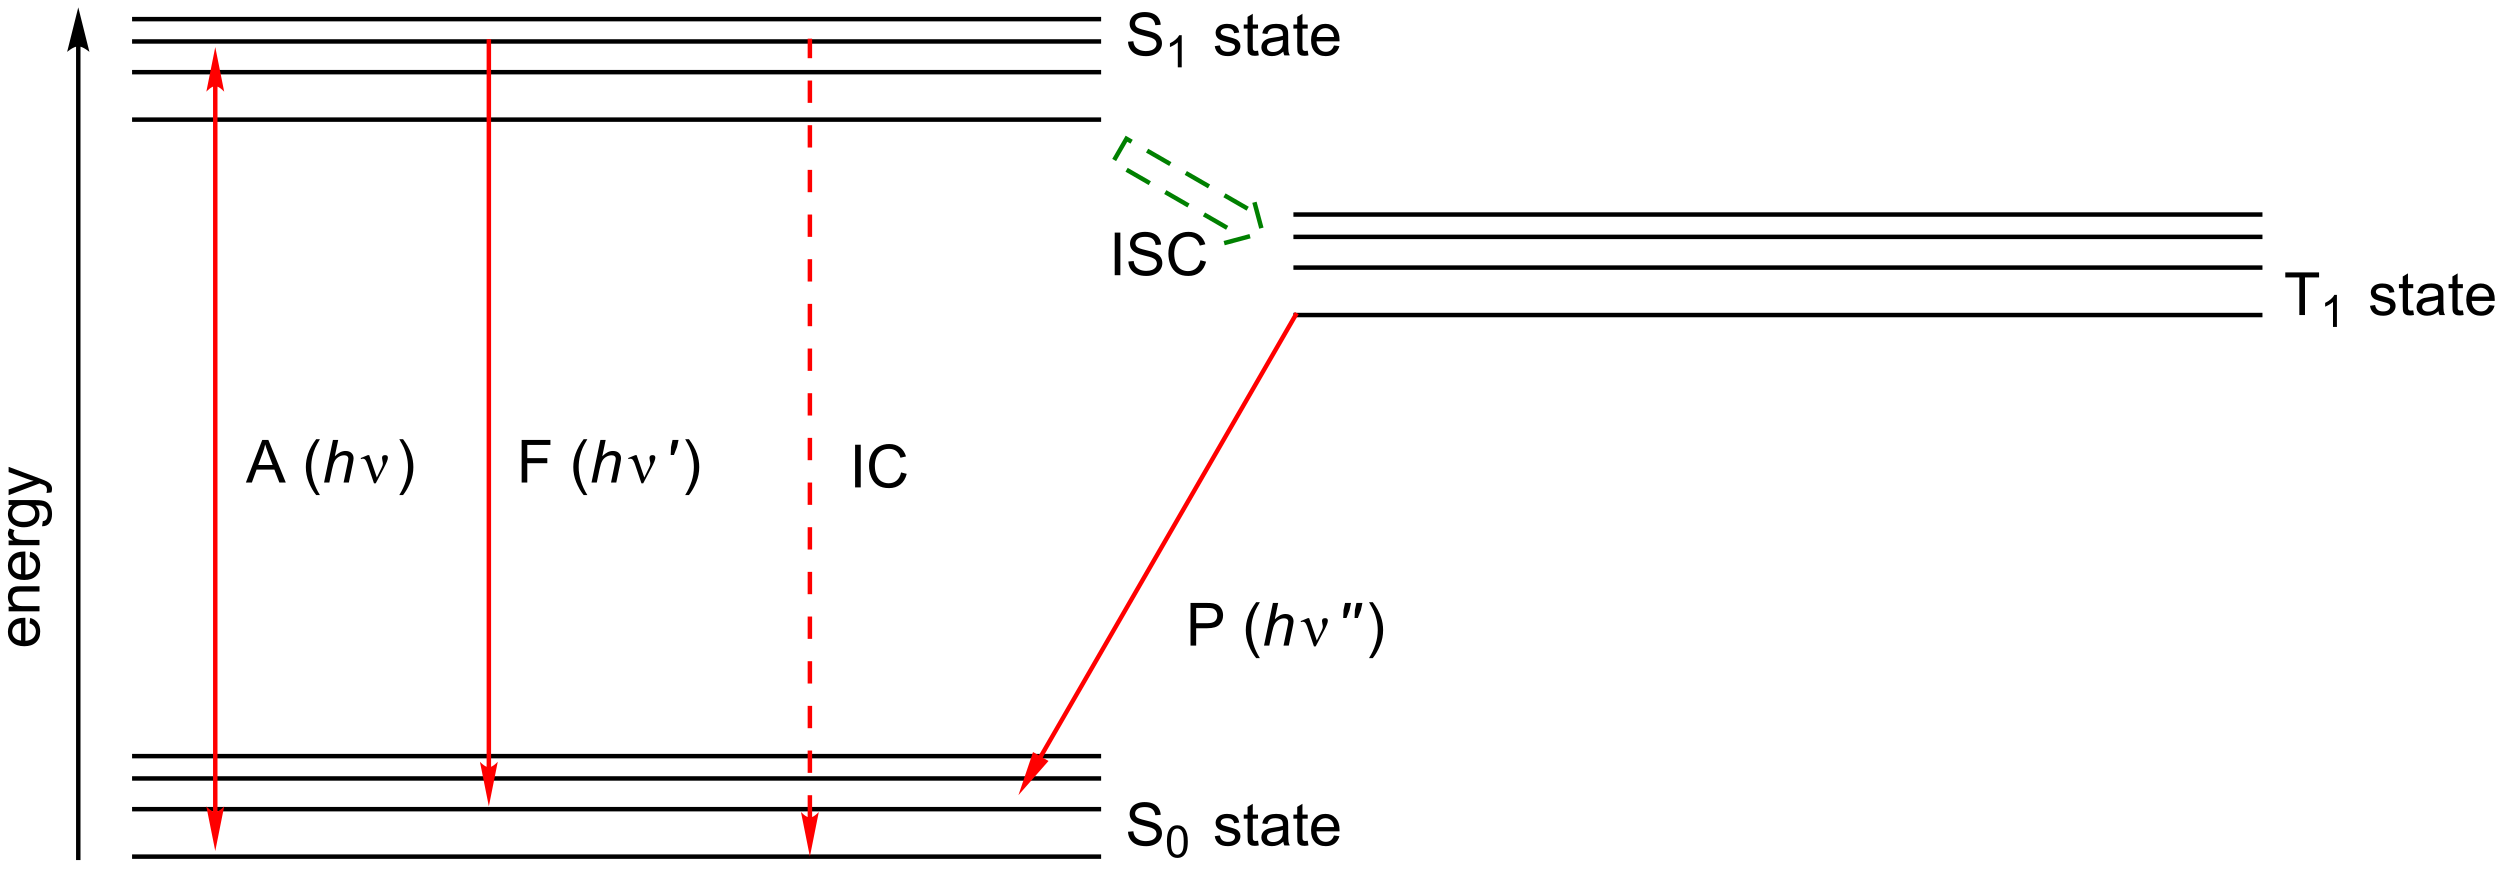 <?xml version="1.0" encoding="UTF-8"?>
<!DOCTYPE svg PUBLIC '-//W3C//DTD SVG 1.0//EN'
          'http://www.w3.org/TR/2001/REC-SVG-20010904/DTD/svg10.dtd'>
<svg stroke-dasharray="none" shape-rendering="auto" xmlns="http://www.w3.org/2000/svg" font-family="'Dialog'" text-rendering="auto" width="90" fill-opacity="1" color-interpolation="auto" color-rendering="auto" preserveAspectRatio="xMidYMid meet" font-size="12px" viewBox="0 0 90 32" fill="black" xmlns:xlink="http://www.w3.org/1999/xlink" stroke="black" image-rendering="auto" stroke-miterlimit="10" stroke-linecap="square" stroke-linejoin="miter" font-style="normal" stroke-width="1" height="32" stroke-dashoffset="0" font-weight="normal" stroke-opacity="1"
><!--Generated by the Batik Graphics2D SVG Generator--><defs id="genericDefs"
  /><g
  ><defs id="defs1"
    ><clipPath clipPathUnits="userSpaceOnUse" id="clipPath1"
      ><path d="M4.116 1.852 L349.798 1.852 L349.798 121.874 L4.116 121.874 L4.116 1.852 Z"
      /></clipPath
      ><clipPath clipPathUnits="userSpaceOnUse" id="clipPath2"
      ><path d="M19.475 42.838 L19.475 159.522 L355.546 159.522 L355.546 42.838 Z"
      /></clipPath
      ><clipPath clipPathUnits="userSpaceOnUse" id="clipPath3"
      ><path d="M111.871 124.811 L-4.814 124.811 L-4.814 460.881 L111.871 460.881 Z"
      /></clipPath
      ><clipPath clipPathUnits="userSpaceOnUse" id="clipPath4"
      ><path d="M111.871 124.811 L15.474 124.811 L15.474 161.688 L111.871 161.688 Z"
      /></clipPath
      ><clipPath clipPathUnits="userSpaceOnUse" id="clipPath5"
      ><path d="M19.475 42.837 L19.475 159.521 L355.545 159.521 L355.545 42.837 Z"
      /></clipPath
    ></defs
    ><g transform="scale(0.26,0.26) translate(-4.116,-1.852) matrix(1.029,0,0,1.029,-15.916,-42.211)"
    ><path d="M29.7 49.06 L29.7 158.25 L29.7 158.55 L30.3 158.55 L30.3 158.25 L30.3 49.06 L30.3 48.76 L29.7 48.76 L29.7 49.06 ZM30 43.81 L28.5 49.81 C28.5 49.81 29.344 49.06 30 49.06 C30.656 49.06 31.5 49.81 31.5 49.81 Z" stroke="none" clip-path="url(#clipPath2)"
    /></g
    ><g transform="matrix(0.268,0,0,0.268,-5.215,-11.472)"
    ><path d="M167.071 157.575 L37.5 157.575 L37.2 157.575 L37.2 158.175 L37.5 158.175 L167.071 158.175 L167.371 158.175 L167.371 157.575 L167.071 157.575 Z" stroke="none" clip-path="url(#clipPath2)"
    /></g
    ><g transform="matrix(0.268,0,0,0.268,-5.215,-11.472)"
    ><path d="M167.071 151.2 L37.5 151.2 L37.2 151.2 L37.2 151.8 L37.5 151.8 L167.071 151.8 L167.371 151.8 L167.371 151.2 L167.071 151.2 Z" stroke="none" clip-path="url(#clipPath2)"
    /></g
    ><g transform="matrix(0.268,0,0,0.268,-5.215,-11.472)"
    ><path d="M167.071 147.075 L37.5 147.075 L37.2 147.075 L37.2 147.675 L37.5 147.675 L167.071 147.675 L167.371 147.675 L167.371 147.075 L167.071 147.075 Z" stroke="none" clip-path="url(#clipPath2)"
    /></g
    ><g transform="matrix(0.268,0,0,0.268,-5.215,-11.472)"
    ><path d="M167.071 144.075 L37.5 144.075 L37.2 144.075 L37.2 144.675 L37.5 144.675 L167.071 144.675 L167.371 144.675 L167.371 144.075 L167.071 144.075 Z" stroke="none" clip-path="url(#clipPath2)"
    /></g
    ><g transform="matrix(0.268,0,0,0.268,-5.215,-11.472)"
    ><path d="M167.071 58.575 L37.5 58.575 L37.2 58.575 L37.2 59.175 L37.5 59.175 L167.071 59.175 L167.371 59.175 L167.371 58.575 L167.071 58.575 Z" stroke="none" clip-path="url(#clipPath2)"
    /></g
    ><g transform="matrix(0.268,0,0,0.268,-5.215,-11.472)"
    ><path d="M167.071 52.2 L37.5 52.2 L37.2 52.2 L37.2 52.8 L37.5 52.8 L167.071 52.8 L167.371 52.8 L167.371 52.2 L167.071 52.2 Z" stroke="none" clip-path="url(#clipPath2)"
    /></g
    ><g transform="matrix(0.268,0,0,0.268,-5.215,-11.472)"
    ><path d="M167.071 48.075 L37.5 48.075 L37.2 48.075 L37.2 48.675 L37.5 48.675 L167.071 48.675 L167.371 48.675 L167.371 48.075 L167.071 48.075 Z" stroke="none" clip-path="url(#clipPath2)"
    /></g
    ><g transform="matrix(0.268,0,0,0.268,-5.215,-11.472)"
    ><path d="M167.071 45.075 L37.5 45.075 L37.2 45.075 L37.2 45.675 L37.5 45.675 L167.071 45.675 L167.371 45.675 L167.371 45.075 L167.071 45.075 Z" stroke="none" clip-path="url(#clipPath2)"
    /></g
    ><g transform="matrix(0.268,0,0,0.268,-5.215,-11.472)"
    ><path d="M323.071 84.825 L193.5 84.825 L193.2 84.825 L193.2 85.425 L193.5 85.425 L323.071 85.425 L323.371 85.425 L323.371 84.825 L323.071 84.825 Z" stroke="none" clip-path="url(#clipPath2)"
    /></g
    ><g transform="matrix(0.268,0,0,0.268,-5.215,-11.472)"
    ><path d="M323.071 78.45 L193.5 78.45 L193.2 78.45 L193.2 79.05 L193.5 79.05 L323.071 79.05 L323.371 79.05 L323.371 78.45 L323.071 78.45 Z" stroke="none" clip-path="url(#clipPath2)"
    /></g
    ><g transform="matrix(0.268,0,0,0.268,-5.215,-11.472)"
    ><path d="M323.071 74.325 L193.5 74.325 L193.2 74.325 L193.2 74.925 L193.5 74.925 L323.071 74.925 L323.371 74.925 L323.371 74.325 L323.071 74.325 Z" stroke="none" clip-path="url(#clipPath2)"
    /></g
    ><g transform="matrix(0.268,0,0,0.268,-5.215,-11.472)"
    ><path d="M323.071 71.325 L193.5 71.325 L193.2 71.325 L193.2 71.925 L193.5 71.925 L323.071 71.925 L323.371 71.925 L323.371 71.325 L323.071 71.325 Z" stroke="none" clip-path="url(#clipPath2)"
    /></g
    ><g transform="matrix(0,-0.268,0.268,0,-33.425,29.959)"
    ><path d="M28.053 128.69 L28.78 128.778 Q28.608 129.416 28.142 129.768 Q27.678 130.119 26.957 130.119 Q26.046 130.119 25.512 129.559 Q24.981 128.997 24.981 127.986 Q24.981 126.939 25.52 126.361 Q26.059 125.783 26.918 125.783 Q27.749 125.783 28.275 126.351 Q28.803 126.916 28.803 127.942 Q28.803 128.005 28.801 128.13 L25.707 128.13 Q25.746 128.815 26.093 129.179 Q26.442 129.541 26.96 129.541 Q27.348 129.541 27.621 129.338 Q27.895 129.135 28.053 128.69 ZM25.746 127.551 L28.061 127.551 Q28.014 127.028 27.796 126.768 Q27.46 126.361 26.926 126.361 Q26.442 126.361 26.111 126.687 Q25.78 127.01 25.746 127.551 ZM29.664 130.025 L29.664 125.877 L30.297 125.877 L30.297 126.466 Q30.753 125.783 31.617 125.783 Q31.992 125.783 32.305 125.919 Q32.62 126.051 32.776 126.27 Q32.932 126.489 32.995 126.791 Q33.034 126.986 33.034 127.473 L33.034 130.025 L32.331 130.025 L32.331 127.502 Q32.331 127.072 32.248 126.859 Q32.167 126.645 31.958 126.52 Q31.75 126.393 31.469 126.393 Q31.018 126.393 30.693 126.679 Q30.367 126.963 30.367 127.76 L30.367 130.025 L29.664 130.025 ZM36.952 128.69 L37.678 128.778 Q37.507 129.416 37.041 129.768 Q36.577 130.119 35.856 130.119 Q34.944 130.119 34.41 129.559 Q33.879 128.997 33.879 127.986 Q33.879 126.939 34.418 126.361 Q34.957 125.783 35.816 125.783 Q36.647 125.783 37.173 126.351 Q37.702 126.916 37.702 127.942 Q37.702 128.005 37.699 128.13 L34.606 128.13 Q34.645 128.815 34.991 129.179 Q35.34 129.541 35.858 129.541 Q36.246 129.541 36.52 129.338 Q36.793 129.135 36.952 128.69 ZM34.645 127.551 L36.96 127.551 Q36.913 127.028 36.694 126.768 Q36.358 126.361 35.824 126.361 Q35.34 126.361 35.009 126.687 Q34.678 127.01 34.645 127.551 ZM38.555 130.025 L38.555 125.877 L39.188 125.877 L39.188 126.505 Q39.43 126.064 39.633 125.924 Q39.839 125.783 40.086 125.783 Q40.44 125.783 40.807 126.01 L40.565 126.661 Q40.307 126.51 40.05 126.51 Q39.82 126.51 39.636 126.648 Q39.453 126.786 39.375 127.033 Q39.258 127.408 39.258 127.853 L39.258 130.025 L38.555 130.025 ZM41.096 130.369 L41.781 130.471 Q41.823 130.788 42.018 130.932 Q42.281 131.127 42.734 131.127 Q43.221 131.127 43.487 130.932 Q43.753 130.736 43.846 130.385 Q43.901 130.171 43.898 129.481 Q43.438 130.025 42.75 130.025 Q41.893 130.025 41.425 129.408 Q40.956 128.791 40.956 127.926 Q40.956 127.333 41.169 126.833 Q41.386 126.33 41.794 126.057 Q42.203 125.783 42.753 125.783 Q43.487 125.783 43.964 126.377 L43.964 125.877 L44.612 125.877 L44.612 129.463 Q44.612 130.432 44.414 130.835 Q44.219 131.242 43.789 131.476 Q43.362 131.71 42.737 131.71 Q41.995 131.71 41.537 131.374 Q41.081 131.041 41.096 130.369 ZM41.68 127.877 Q41.68 128.692 42.003 129.067 Q42.328 129.442 42.815 129.442 Q43.3 129.442 43.628 129.07 Q43.956 128.697 43.956 127.9 Q43.956 127.137 43.617 126.752 Q43.281 126.364 42.805 126.364 Q42.336 126.364 42.008 126.747 Q41.68 127.127 41.68 127.877 ZM45.645 131.624 L45.566 130.963 Q45.796 131.025 45.968 131.025 Q46.202 131.025 46.343 130.947 Q46.483 130.869 46.574 130.728 Q46.639 130.624 46.788 130.205 Q46.809 130.148 46.85 130.033 L45.277 125.877 L46.035 125.877 L46.897 128.278 Q47.066 128.736 47.199 129.239 Q47.319 128.755 47.488 128.294 L48.374 125.877 L49.077 125.877 L47.499 130.096 Q47.246 130.781 47.106 131.038 Q46.918 131.385 46.676 131.546 Q46.434 131.71 46.098 131.71 Q45.895 131.71 45.645 131.624 Z" stroke="none" clip-path="url(#clipPath4)"
    /></g
    ><g transform="matrix(0.268,0,0,0.268,-5.215,-11.472)"
    ><path d="M170.984 154.534 L171.701 154.471 Q171.75 154.901 171.935 155.177 Q172.122 155.453 172.513 155.622 Q172.904 155.792 173.391 155.792 Q173.826 155.792 174.156 155.664 Q174.49 155.534 174.651 155.31 Q174.812 155.086 174.812 154.82 Q174.812 154.549 174.656 154.349 Q174.5 154.148 174.141 154.01 Q173.911 153.922 173.122 153.732 Q172.333 153.542 172.016 153.375 Q171.607 153.159 171.404 152.841 Q171.203 152.523 171.203 152.128 Q171.203 151.695 171.448 151.318 Q171.695 150.94 172.167 150.745 Q172.641 150.549 173.219 150.549 Q173.857 150.549 174.341 150.755 Q174.828 150.961 175.089 151.359 Q175.352 151.758 175.372 152.26 L174.646 152.315 Q174.586 151.773 174.247 151.497 Q173.911 151.219 173.25 151.219 Q172.562 151.219 172.247 151.471 Q171.935 151.721 171.935 152.078 Q171.935 152.385 172.156 152.586 Q172.375 152.784 173.299 152.995 Q174.224 153.203 174.568 153.359 Q175.068 153.589 175.305 153.943 Q175.544 154.297 175.544 154.758 Q175.544 155.214 175.281 155.62 Q175.021 156.023 174.529 156.25 Q174.039 156.474 173.427 156.474 Q172.648 156.474 172.122 156.247 Q171.599 156.018 171.299 155.565 Q171 155.109 170.984 154.534 Z" stroke="none" clip-path="url(#clipPath5)"
    /></g
    ><g transform="matrix(0.268,0,0,0.268,-5.215,-11.472)"
    ><path d="M176.211 155.856 Q176.211 155.094 176.367 154.631 Q176.523 154.166 176.832 153.915 Q177.143 153.662 177.611 153.662 Q177.957 153.662 178.217 153.801 Q178.478 153.94 178.648 154.203 Q178.818 154.465 178.914 154.842 Q179.012 155.217 179.012 155.856 Q179.012 156.612 178.855 157.077 Q178.701 157.541 178.391 157.795 Q178.082 158.049 177.611 158.049 Q176.99 158.049 176.635 157.602 Q176.211 157.067 176.211 155.856 ZM176.752 155.856 Q176.752 156.915 177 157.264 Q177.248 157.614 177.611 157.614 Q177.975 157.614 178.221 157.262 Q178.469 156.911 178.469 155.856 Q178.469 154.795 178.221 154.448 Q177.975 154.098 177.605 154.098 Q177.242 154.098 177.025 154.407 Q176.752 154.799 176.752 155.856 Z" stroke="none" clip-path="url(#clipPath5)"
    /></g
    ><g transform="matrix(0.268,0,0,0.268,-5.215,-11.472)"
    ><path d="M182.633 155.135 L183.328 155.026 Q183.386 155.445 183.654 155.669 Q183.922 155.891 184.401 155.891 Q184.886 155.891 185.12 155.693 Q185.354 155.495 185.354 155.229 Q185.354 154.992 185.149 154.854 Q185.003 154.76 184.43 154.617 Q183.656 154.422 183.357 154.279 Q183.057 154.135 182.904 153.885 Q182.75 153.633 182.75 153.328 Q182.75 153.049 182.875 152.815 Q183.003 152.578 183.221 152.422 Q183.386 152.299 183.669 152.216 Q183.953 152.133 184.276 152.133 Q184.766 152.133 185.133 152.273 Q185.503 152.414 185.677 152.654 Q185.854 152.893 185.922 153.297 L185.234 153.391 Q185.188 153.07 184.961 152.891 Q184.737 152.711 184.328 152.711 Q183.844 152.711 183.636 152.872 Q183.43 153.031 183.43 153.245 Q183.43 153.383 183.516 153.492 Q183.602 153.604 183.784 153.68 Q183.891 153.719 184.406 153.859 Q185.151 154.057 185.445 154.185 Q185.742 154.312 185.909 154.555 Q186.078 154.797 186.078 155.156 Q186.078 155.508 185.873 155.818 Q185.667 156.128 185.279 156.299 Q184.893 156.469 184.406 156.469 Q183.596 156.469 183.172 156.133 Q182.75 155.797 182.633 155.135 ZM188.448 155.745 L188.55 156.367 Q188.253 156.43 188.018 156.43 Q187.636 156.43 187.425 156.31 Q187.214 156.188 187.128 155.99 Q187.042 155.792 187.042 155.159 L187.042 152.773 L186.526 152.773 L186.526 152.227 L187.042 152.227 L187.042 151.198 L187.742 150.776 L187.742 152.227 L188.448 152.227 L188.448 152.773 L187.742 152.773 L187.742 155.198 Q187.742 155.5 187.779 155.586 Q187.815 155.672 187.899 155.724 Q187.984 155.773 188.141 155.773 Q188.258 155.773 188.448 155.745 ZM191.843 155.862 Q191.452 156.195 191.09 156.333 Q190.731 156.469 190.316 156.469 Q189.632 156.469 189.264 156.135 Q188.897 155.799 188.897 155.281 Q188.897 154.977 189.035 154.724 Q189.176 154.471 189.4 154.32 Q189.624 154.167 189.905 154.089 Q190.113 154.034 190.53 153.984 Q191.382 153.883 191.785 153.742 Q191.788 153.596 191.788 153.557 Q191.788 153.128 191.59 152.953 Q191.319 152.714 190.788 152.714 Q190.293 152.714 190.056 152.888 Q189.819 153.062 189.707 153.503 L189.02 153.409 Q189.113 152.969 189.327 152.698 Q189.543 152.424 189.949 152.279 Q190.356 152.133 190.889 152.133 Q191.421 152.133 191.751 152.258 Q192.085 152.383 192.241 152.573 Q192.397 152.76 192.46 153.049 Q192.496 153.229 192.496 153.698 L192.496 154.635 Q192.496 155.617 192.541 155.878 Q192.585 156.135 192.718 156.375 L191.983 156.375 Q191.874 156.156 191.843 155.862 ZM191.785 154.292 Q191.402 154.448 190.637 154.557 Q190.202 154.62 190.022 154.698 Q189.843 154.776 189.744 154.927 Q189.647 155.078 189.647 155.26 Q189.647 155.542 189.861 155.729 Q190.074 155.917 190.483 155.917 Q190.889 155.917 191.204 155.74 Q191.522 155.562 191.671 155.253 Q191.785 155.016 191.785 154.549 L191.785 154.292 ZM195.12 155.745 L195.221 156.367 Q194.925 156.43 194.69 156.43 Q194.307 156.43 194.096 156.31 Q193.886 156.188 193.8 155.99 Q193.714 155.792 193.714 155.159 L193.714 152.773 L193.198 152.773 L193.198 152.227 L193.714 152.227 L193.714 151.198 L194.414 150.776 L194.414 152.227 L195.12 152.227 L195.12 152.773 L194.414 152.773 L194.414 155.198 Q194.414 155.5 194.451 155.586 Q194.487 155.672 194.57 155.724 Q194.656 155.773 194.813 155.773 Q194.93 155.773 195.12 155.745 ZM198.647 155.039 L199.374 155.128 Q199.202 155.766 198.736 156.117 Q198.272 156.469 197.551 156.469 Q196.639 156.469 196.106 155.909 Q195.574 155.346 195.574 154.336 Q195.574 153.289 196.113 152.711 Q196.652 152.133 197.512 152.133 Q198.343 152.133 198.869 152.701 Q199.397 153.266 199.397 154.292 Q199.397 154.354 199.395 154.479 L196.301 154.479 Q196.34 155.164 196.686 155.529 Q197.035 155.891 197.554 155.891 Q197.941 155.891 198.215 155.688 Q198.488 155.484 198.647 155.039 ZM196.34 153.901 L198.655 153.901 Q198.608 153.378 198.389 153.117 Q198.054 152.711 197.52 152.711 Q197.035 152.711 196.704 153.036 Q196.374 153.359 196.34 153.901 Z" stroke="none" clip-path="url(#clipPath5)"
    /></g
    ><g transform="matrix(0.268,0,0,0.268,-5.215,-11.472)"
    ><path d="M170.984 48.409 L171.701 48.346 Q171.75 48.776 171.935 49.052 Q172.122 49.328 172.513 49.497 Q172.904 49.667 173.391 49.667 Q173.826 49.667 174.156 49.539 Q174.49 49.409 174.651 49.185 Q174.812 48.961 174.812 48.695 Q174.812 48.425 174.656 48.224 Q174.5 48.023 174.141 47.885 Q173.911 47.797 173.122 47.607 Q172.333 47.417 172.016 47.25 Q171.607 47.034 171.404 46.716 Q171.203 46.398 171.203 46.003 Q171.203 45.57 171.448 45.193 Q171.695 44.815 172.167 44.62 Q172.641 44.425 173.219 44.425 Q173.857 44.425 174.341 44.63 Q174.828 44.836 175.089 45.234 Q175.352 45.633 175.372 46.135 L174.646 46.19 Q174.586 45.648 174.247 45.372 Q173.911 45.094 173.25 45.094 Q172.562 45.094 172.247 45.346 Q171.935 45.596 171.935 45.953 Q171.935 46.26 172.156 46.461 Q172.375 46.659 173.299 46.87 Q174.224 47.078 174.568 47.234 Q175.068 47.464 175.305 47.818 Q175.544 48.172 175.544 48.633 Q175.544 49.089 175.281 49.495 Q175.021 49.898 174.529 50.125 Q174.039 50.349 173.427 50.349 Q172.648 50.349 172.122 50.122 Q171.599 49.893 171.299 49.44 Q171 48.984 170.984 48.409 Z" stroke="none" clip-path="url(#clipPath5)"
    /></g
    ><g transform="matrix(0.268,0,0,0.268,-5.215,-11.472)"
    ><path d="M178.197 51.85 L177.67 51.85 L177.67 48.489 Q177.478 48.67 177.17 48.852 Q176.861 49.034 176.615 49.125 L176.615 48.616 Q177.057 48.407 177.387 48.112 Q177.719 47.815 177.857 47.538 L178.197 47.538 L178.197 51.85 Z" stroke="none" clip-path="url(#clipPath5)"
    /></g
    ><g transform="matrix(0.268,0,0,0.268,-5.215,-11.472)"
    ><path d="M182.633 49.01 L183.328 48.901 Q183.386 49.32 183.654 49.544 Q183.922 49.766 184.401 49.766 Q184.886 49.766 185.12 49.568 Q185.354 49.37 185.354 49.104 Q185.354 48.867 185.149 48.729 Q185.003 48.635 184.43 48.492 Q183.656 48.297 183.357 48.154 Q183.057 48.01 182.904 47.76 Q182.75 47.508 182.75 47.203 Q182.75 46.925 182.875 46.69 Q183.003 46.453 183.221 46.297 Q183.386 46.175 183.669 46.091 Q183.953 46.008 184.276 46.008 Q184.766 46.008 185.133 46.148 Q185.503 46.289 185.677 46.529 Q185.854 46.768 185.922 47.172 L185.234 47.266 Q185.188 46.945 184.961 46.766 Q184.737 46.586 184.328 46.586 Q183.844 46.586 183.636 46.747 Q183.43 46.906 183.43 47.12 Q183.43 47.258 183.516 47.367 Q183.602 47.479 183.784 47.555 Q183.891 47.594 184.406 47.734 Q185.151 47.932 185.445 48.06 Q185.742 48.188 185.909 48.43 Q186.078 48.672 186.078 49.031 Q186.078 49.383 185.873 49.693 Q185.667 50.003 185.279 50.175 Q184.893 50.344 184.406 50.344 Q183.596 50.344 183.172 50.008 Q182.75 49.672 182.633 49.01 ZM188.448 49.62 L188.55 50.242 Q188.253 50.305 188.018 50.305 Q187.636 50.305 187.425 50.185 Q187.214 50.062 187.128 49.865 Q187.042 49.667 187.042 49.034 L187.042 46.648 L186.526 46.648 L186.526 46.102 L187.042 46.102 L187.042 45.073 L187.742 44.651 L187.742 46.102 L188.448 46.102 L188.448 46.648 L187.742 46.648 L187.742 49.073 Q187.742 49.375 187.779 49.461 Q187.815 49.547 187.899 49.599 Q187.984 49.648 188.141 49.648 Q188.258 49.648 188.448 49.62 ZM191.843 49.737 Q191.452 50.07 191.09 50.208 Q190.731 50.344 190.316 50.344 Q189.632 50.344 189.264 50.01 Q188.897 49.675 188.897 49.156 Q188.897 48.852 189.035 48.599 Q189.176 48.346 189.4 48.195 Q189.624 48.042 189.905 47.964 Q190.113 47.909 190.53 47.859 Q191.382 47.758 191.785 47.617 Q191.788 47.471 191.788 47.432 Q191.788 47.003 191.59 46.828 Q191.319 46.589 190.788 46.589 Q190.293 46.589 190.056 46.763 Q189.819 46.938 189.707 47.378 L189.02 47.284 Q189.113 46.844 189.327 46.573 Q189.543 46.3 189.949 46.154 Q190.356 46.008 190.889 46.008 Q191.421 46.008 191.751 46.133 Q192.085 46.258 192.241 46.448 Q192.397 46.635 192.46 46.925 Q192.496 47.104 192.496 47.573 L192.496 48.51 Q192.496 49.492 192.541 49.753 Q192.585 50.01 192.718 50.25 L191.983 50.25 Q191.874 50.031 191.843 49.737 ZM191.785 48.167 Q191.402 48.323 190.637 48.432 Q190.202 48.495 190.022 48.573 Q189.843 48.651 189.744 48.802 Q189.647 48.953 189.647 49.135 Q189.647 49.417 189.861 49.604 Q190.074 49.792 190.483 49.792 Q190.889 49.792 191.204 49.615 Q191.522 49.438 191.671 49.128 Q191.785 48.891 191.785 48.425 L191.785 48.167 ZM195.12 49.62 L195.221 50.242 Q194.925 50.305 194.69 50.305 Q194.307 50.305 194.096 50.185 Q193.886 50.062 193.8 49.865 Q193.714 49.667 193.714 49.034 L193.714 46.648 L193.198 46.648 L193.198 46.102 L193.714 46.102 L193.714 45.073 L194.414 44.651 L194.414 46.102 L195.12 46.102 L195.12 46.648 L194.414 46.648 L194.414 49.073 Q194.414 49.375 194.451 49.461 Q194.487 49.547 194.57 49.599 Q194.656 49.648 194.813 49.648 Q194.93 49.648 195.12 49.62 ZM198.647 48.914 L199.374 49.003 Q199.202 49.641 198.736 49.992 Q198.272 50.344 197.551 50.344 Q196.639 50.344 196.106 49.784 Q195.574 49.221 195.574 48.211 Q195.574 47.164 196.113 46.586 Q196.652 46.008 197.512 46.008 Q198.343 46.008 198.869 46.575 Q199.397 47.141 199.397 48.167 Q199.397 48.229 199.395 48.354 L196.301 48.354 Q196.34 49.039 196.686 49.404 Q197.035 49.766 197.554 49.766 Q197.941 49.766 198.215 49.562 Q198.488 49.359 198.647 48.914 ZM196.34 47.776 L198.655 47.776 Q198.608 47.253 198.389 46.992 Q198.054 46.586 197.52 46.586 Q197.035 46.586 196.704 46.911 Q196.374 47.234 196.34 47.776 Z" stroke="none" clip-path="url(#clipPath5)"
    /></g
    ><g transform="matrix(0.268,0,0,0.268,-5.215,-11.472)"
    ><path d="M328.325 85.125 L328.325 80.073 L326.438 80.073 L326.438 79.398 L330.977 79.398 L330.977 80.073 L329.083 80.073 L329.083 85.125 L328.325 85.125 Z" stroke="none" clip-path="url(#clipPath5)"
    /></g
    ><g transform="matrix(0.268,0,0,0.268,-5.215,-11.472)"
    ><path d="M333.373 86.725 L332.846 86.725 L332.846 83.364 Q332.654 83.545 332.346 83.727 Q332.037 83.909 331.791 84 L331.791 83.491 Q332.232 83.282 332.562 82.987 Q332.894 82.69 333.033 82.412 L333.373 82.412 L333.373 86.725 Z" stroke="none" clip-path="url(#clipPath5)"
    /></g
    ><g transform="matrix(0.268,0,0,0.268,-5.215,-11.472)"
    ><path d="M337.809 83.885 L338.504 83.776 Q338.561 84.195 338.829 84.419 Q339.098 84.641 339.577 84.641 Q340.061 84.641 340.296 84.443 Q340.53 84.245 340.53 83.979 Q340.53 83.742 340.324 83.604 Q340.178 83.51 339.606 83.367 Q338.832 83.172 338.533 83.029 Q338.233 82.885 338.079 82.635 Q337.926 82.383 337.926 82.078 Q337.926 81.799 338.051 81.565 Q338.178 81.328 338.397 81.172 Q338.561 81.049 338.845 80.966 Q339.129 80.883 339.452 80.883 Q339.941 80.883 340.309 81.023 Q340.678 81.164 340.853 81.404 Q341.03 81.643 341.098 82.047 L340.41 82.141 Q340.363 81.82 340.137 81.641 Q339.913 81.461 339.504 81.461 Q339.019 81.461 338.811 81.622 Q338.606 81.781 338.606 81.995 Q338.606 82.133 338.691 82.242 Q338.777 82.354 338.96 82.43 Q339.066 82.469 339.582 82.609 Q340.327 82.807 340.621 82.935 Q340.918 83.062 341.085 83.305 Q341.254 83.547 341.254 83.906 Q341.254 84.258 341.048 84.568 Q340.842 84.878 340.454 85.049 Q340.069 85.219 339.582 85.219 Q338.772 85.219 338.348 84.883 Q337.926 84.547 337.809 83.885 ZM343.624 84.495 L343.725 85.117 Q343.428 85.18 343.194 85.18 Q342.811 85.18 342.6 85.06 Q342.389 84.938 342.303 84.74 Q342.217 84.542 342.217 83.909 L342.217 81.523 L341.702 81.523 L341.702 80.977 L342.217 80.977 L342.217 79.948 L342.918 79.526 L342.918 80.977 L343.624 80.977 L343.624 81.523 L342.918 81.523 L342.918 83.948 Q342.918 84.25 342.954 84.336 Q342.991 84.422 343.074 84.474 Q343.16 84.523 343.316 84.523 Q343.434 84.523 343.624 84.495 ZM347.018 84.612 Q346.628 84.945 346.266 85.083 Q345.906 85.219 345.492 85.219 Q344.807 85.219 344.44 84.885 Q344.073 84.549 344.073 84.031 Q344.073 83.727 344.211 83.474 Q344.352 83.221 344.575 83.07 Q344.8 82.917 345.081 82.838 Q345.289 82.784 345.706 82.734 Q346.557 82.633 346.961 82.492 Q346.964 82.346 346.964 82.307 Q346.964 81.878 346.766 81.703 Q346.495 81.463 345.964 81.463 Q345.469 81.463 345.232 81.638 Q344.995 81.812 344.883 82.253 L344.195 82.159 Q344.289 81.719 344.503 81.448 Q344.719 81.174 345.125 81.029 Q345.531 80.883 346.065 80.883 Q346.596 80.883 346.927 81.008 Q347.26 81.133 347.417 81.323 Q347.573 81.51 347.635 81.799 Q347.672 81.979 347.672 82.448 L347.672 83.385 Q347.672 84.367 347.716 84.628 Q347.76 84.885 347.893 85.125 L347.159 85.125 Q347.05 84.906 347.018 84.612 ZM346.961 83.042 Q346.578 83.198 345.812 83.307 Q345.378 83.37 345.198 83.448 Q345.018 83.526 344.919 83.677 Q344.823 83.828 344.823 84.01 Q344.823 84.292 345.036 84.479 Q345.25 84.667 345.659 84.667 Q346.065 84.667 346.38 84.49 Q346.698 84.312 346.846 84.003 Q346.961 83.766 346.961 83.299 L346.961 83.042 ZM350.296 84.495 L350.397 85.117 Q350.1 85.18 349.866 85.18 Q349.483 85.18 349.272 85.06 Q349.061 84.938 348.975 84.74 Q348.889 84.542 348.889 83.909 L348.889 81.523 L348.374 81.523 L348.374 80.977 L348.889 80.977 L348.889 79.948 L349.59 79.526 L349.59 80.977 L350.296 80.977 L350.296 81.523 L349.59 81.523 L349.59 83.948 Q349.59 84.25 349.626 84.336 Q349.663 84.422 349.746 84.474 Q349.832 84.523 349.988 84.523 Q350.106 84.523 350.296 84.495 ZM353.823 83.789 L354.55 83.878 Q354.378 84.516 353.911 84.867 Q353.448 85.219 352.727 85.219 Q351.815 85.219 351.281 84.659 Q350.75 84.096 350.75 83.086 Q350.75 82.039 351.289 81.461 Q351.828 80.883 352.688 80.883 Q353.518 80.883 354.044 81.451 Q354.573 82.016 354.573 83.042 Q354.573 83.104 354.57 83.229 L351.477 83.229 Q351.516 83.914 351.862 84.279 Q352.211 84.641 352.729 84.641 Q353.117 84.641 353.391 84.438 Q353.664 84.234 353.823 83.789 ZM351.516 82.651 L353.831 82.651 Q353.784 82.128 353.565 81.867 Q353.229 81.461 352.695 81.461 Q352.211 81.461 351.88 81.787 Q351.55 82.109 351.516 82.651 Z" stroke="none" clip-path="url(#clipPath5)"
    /></g
    ><g fill="red" transform="matrix(0.268,0,0,0.268,-5.215,-11.472)" stroke="red"
    ><path d="M48.075 54.375 L48.075 151.875 L48.075 152.175 L48.675 152.175 L48.675 151.875 L48.675 54.375 L48.675 54.075 L48.075 54.075 L48.075 54.375 ZM48.375 49.125 L47.175 55.125 C47.175 55.125 47.85 54.375 48.375 54.375 C48.9 54.375 49.575 55.125 49.575 55.125 ZM48.375 157.125 L49.575 151.125 C49.575 151.125 48.9 151.875 48.375 151.875 C47.85 151.875 47.175 151.125 47.175 151.125 Z" stroke="none" clip-path="url(#clipPath5)"
    /></g
    ><g fill="red" transform="matrix(0.268,0,0,0.268,-5.215,-11.472)" stroke="red"
    ><path d="M85.425 145.875 L85.425 48.375 L85.425 48.075 L84.825 48.075 L84.825 48.375 L84.825 145.875 L84.825 146.175 L85.425 146.175 L85.425 145.875 ZM85.125 151.125 L86.325 145.125 C86.325 145.125 85.65 145.875 85.125 145.875 C84.6 145.875 83.925 145.125 83.925 145.125 Z" stroke="none" clip-path="url(#clipPath5)"
    /></g
    ><g fill="red" transform="matrix(0.268,0,0,0.268,-5.215,-11.472)" stroke="red"
    ><path d="M128.55 146.625 L128.55 143.625 L127.95 143.625 L127.95 146.625 L128.55 146.625 ZM128.55 140.625 L128.55 137.625 L127.95 137.625 L127.95 140.625 L128.55 140.625 ZM128.55 134.625 L128.55 131.625 L127.95 131.625 L127.95 134.625 L128.55 134.625 ZM128.55 128.625 L128.55 125.625 L127.95 125.625 L127.95 128.625 L128.55 128.625 ZM128.55 122.625 L128.55 119.625 L127.95 119.625 L127.95 122.625 L128.55 122.625 ZM128.55 116.625 L128.55 113.625 L127.95 113.625 L127.95 116.625 L128.55 116.625 ZM128.55 110.625 L128.55 107.625 L127.95 107.625 L127.95 110.625 L128.55 110.625 ZM128.55 104.625 L128.55 101.625 L127.95 101.625 L127.95 104.625 L128.55 104.625 ZM128.55 98.625 L128.55 95.625 L127.95 95.625 L127.95 98.625 L128.55 98.625 ZM128.55 92.625 L128.55 89.625 L127.95 89.625 L127.95 92.625 L128.55 92.625 ZM128.55 86.625 L128.55 83.625 L127.95 83.625 L127.95 86.625 L128.55 86.625 ZM128.55 80.625 L128.55 77.625 L127.95 77.625 L127.95 80.625 L128.55 80.625 ZM128.55 74.625 L128.55 71.625 L127.95 71.625 L127.95 74.625 L128.55 74.625 ZM128.55 68.625 L128.55 65.625 L127.95 65.625 L127.95 68.625 L128.55 68.625 ZM128.55 62.625 L128.55 59.625 L127.95 59.625 L127.95 62.625 L128.55 62.625 ZM128.55 56.625 L128.55 53.625 L127.95 53.625 L127.95 56.625 L128.55 56.625 ZM128.55 50.625 L128.55 48 L127.95 48 L127.95 50.625 L128.55 50.625 ZM128.55 152.625 L128.55 149.625 L127.95 149.625 L127.95 152.625 L128.55 152.625 ZM128.25 157.875 L129.45 151.875 C129.45 151.875 128.775 152.625 128.25 152.625 C127.725 152.625 127.05 151.875 127.05 151.875 Z" stroke="none" clip-path="url(#clipPath5)"
    /></g
    ><g fill="red" transform="matrix(0.268,0,0,0.268,-5.215,-11.472)" stroke="red"
    ><path d="M159.522 144.576 L193.76 85.275 L193.91 85.015 L193.39 84.715 L193.24 84.975 L159.002 144.276 L158.853 144.536 L159.372 144.836 L159.522 144.576 ZM156.262 149.622 L160.302 145.026 C160.302 145.026 159.782 144.726 159.262 144.426 C158.743 144.126 158.223 143.826 158.223 143.826 Z" stroke="none" clip-path="url(#clipPath5)"
    /></g
    ><g stroke-linecap="butt" transform="matrix(0.268,0,0,0.268,-5.215,-11.472)" fill="green" stroke-dasharray="3" stroke="green" stroke-width="0.6" stroke-miterlimit="3"
    ><path fill="none" d="M170.775 61.441 L168.975 64.559 L185.048 73.839 L184.148 75.398 L189.066 74.08 L187.748 69.162 L186.848 70.721 Z" clip-path="url(#clipPath5)"
    /></g
    ><g transform="matrix(0.268,0,0,0.268,-5.215,-11.472)"
    ><path d="M52.487 107.625 L54.688 101.898 L55.505 101.898 L57.849 107.625 L56.984 107.625 L56.318 105.891 L53.922 105.891 L53.294 107.625 L52.487 107.625 ZM54.141 105.273 L56.083 105.273 L55.484 103.688 Q55.211 102.963 55.078 102.5 Q54.969 103.049 54.771 103.594 L54.141 105.273 ZM61.931 109.31 Q61.348 108.576 60.944 107.591 Q60.543 106.604 60.543 105.549 Q60.543 104.62 60.845 103.768 Q61.197 102.781 61.931 101.799 L62.434 101.799 Q61.962 102.612 61.809 102.961 Q61.572 103.5 61.434 104.086 Q61.267 104.815 61.267 105.555 Q61.267 107.432 62.434 109.31 L61.931 109.31 Z" stroke="none" clip-path="url(#clipPath5)"
    /></g
    ><g transform="matrix(0.268,0,0,0.268,-5.215,-11.472)"
    ><path d="M62.988 107.625 L64.184 101.898 L64.892 101.898 L64.434 104.096 Q64.829 103.713 65.168 103.549 Q65.509 103.383 65.868 103.383 Q66.384 103.383 66.668 103.654 Q66.954 103.924 66.954 104.37 Q66.954 104.588 66.829 105.174 L66.317 107.625 L65.611 107.625 L66.137 105.112 Q66.251 104.565 66.251 104.424 Q66.251 104.221 66.111 104.094 Q65.97 103.963 65.704 103.963 Q65.322 103.963 64.973 104.167 Q64.626 104.367 64.428 104.716 Q64.231 105.065 64.067 105.844 L63.697 107.625 L62.988 107.625 Z" stroke="none" clip-path="url(#clipPath5)"
    /></g
    ><g transform="matrix(0.268,0,0,0.268,-5.215,-11.472)"
    ><path d="M69.697 107.734 L68.832 105.172 Q68.746 104.917 68.606 104.672 Q68.465 104.424 68.22 104.424 Q68.103 104.424 67.96 104.477 L67.905 104.338 L68.879 103.94 L69.051 103.94 L70.08 106.945 L70.715 105.643 Q70.892 105.292 70.892 105.094 Q70.892 104.932 70.825 104.643 Q70.775 104.432 70.775 104.328 Q70.775 103.94 71.192 103.94 Q71.564 103.94 71.564 104.292 Q71.564 104.641 71.048 105.62 L69.931 107.734 L69.697 107.734 Z" stroke="none" clip-path="url(#clipPath5)"
    /></g
    ><g transform="matrix(0.268,0,0,0.268,-5.215,-11.472)"
    ><path d="M73.6 109.31 L73.094 109.31 Q74.263 107.432 74.263 105.555 Q74.263 104.82 74.094 104.096 Q73.962 103.51 73.725 102.971 Q73.571 102.62 73.094 101.799 L73.6 101.799 Q74.334 102.781 74.685 103.768 Q74.985 104.62 74.985 105.549 Q74.985 106.604 74.581 107.591 Q74.178 108.576 73.6 109.31 Z" stroke="none" clip-path="url(#clipPath5)"
    /></g
    ><g transform="matrix(0.268,0,0,0.268,-5.215,-11.472)"
    ><path d="M89.531 107.625 L89.531 101.898 L93.396 101.898 L93.396 102.573 L90.289 102.573 L90.289 104.346 L92.977 104.346 L92.977 105.023 L90.289 105.023 L90.289 107.625 L89.531 107.625 ZM97.857 109.31 Q97.273 108.576 96.87 107.591 Q96.469 106.604 96.469 105.549 Q96.469 104.62 96.771 103.768 Q97.122 102.781 97.857 101.799 L98.359 101.799 Q97.888 102.612 97.734 102.961 Q97.497 103.5 97.359 104.086 Q97.193 104.815 97.193 105.555 Q97.193 107.432 98.359 109.31 L97.857 109.31 Z" stroke="none" clip-path="url(#clipPath5)"
    /></g
    ><g transform="matrix(0.268,0,0,0.268,-5.215,-11.472)"
    ><path d="M98.914 107.625 L100.109 101.898 L100.818 101.898 L100.359 104.096 Q100.755 103.713 101.094 103.549 Q101.435 103.383 101.794 103.383 Q102.31 103.383 102.594 103.654 Q102.88 103.924 102.88 104.37 Q102.88 104.588 102.755 105.174 L102.242 107.625 L101.536 107.625 L102.062 105.112 Q102.177 104.565 102.177 104.424 Q102.177 104.221 102.036 104.094 Q101.896 103.963 101.63 103.963 Q101.247 103.963 100.898 104.167 Q100.552 104.367 100.354 104.716 Q100.156 105.065 99.992 105.844 L99.622 107.625 L98.914 107.625 Z" stroke="none" clip-path="url(#clipPath5)"
    /></g
    ><g transform="matrix(0.268,0,0,0.268,-5.215,-11.472)"
    ><path d="M105.623 107.734 L104.758 105.172 Q104.672 104.917 104.531 104.672 Q104.391 104.424 104.146 104.424 Q104.029 104.424 103.886 104.477 L103.831 104.338 L104.805 103.94 L104.977 103.94 L106.005 106.945 L106.641 105.643 Q106.818 105.292 106.818 105.094 Q106.818 104.932 106.75 104.643 Q106.701 104.432 106.701 104.328 Q106.701 103.94 107.118 103.94 Q107.49 103.94 107.49 104.292 Q107.49 104.641 106.974 105.62 L105.857 107.734 L105.623 107.734 Z" stroke="none" clip-path="url(#clipPath5)"
    /></g
    ><g transform="matrix(0.268,0,0,0.268,-5.215,-11.472)"
    ><path d="M109.551 103.924 L109.598 102.854 L109.801 101.898 L110.606 101.898 L110.4 102.854 L109.989 103.924 L109.551 103.924 Z" stroke="none" clip-path="url(#clipPath5)"
    /></g
    ><g transform="matrix(0.268,0,0,0.268,-5.215,-11.472)"
    ><path d="M112.001 109.31 L111.495 109.31 Q112.665 107.432 112.665 105.555 Q112.665 104.82 112.495 104.096 Q112.363 103.51 112.126 102.971 Q111.972 102.62 111.495 101.799 L112.001 101.799 Q112.735 102.781 113.087 103.768 Q113.386 104.62 113.386 105.549 Q113.386 106.604 112.982 107.591 Q112.579 108.576 112.001 109.31 Z" stroke="none" clip-path="url(#clipPath5)"
    /></g
    ><g transform="matrix(0.268,0,0,0.268,-5.215,-11.472)"
    ><path d="M134.322 108.275 L134.322 102.548 L135.08 102.548 L135.08 108.275 L134.322 108.275 ZM140.501 106.267 L141.259 106.457 Q141.022 107.392 140.402 107.884 Q139.782 108.374 138.889 108.374 Q137.962 108.374 137.381 107.996 Q136.803 107.619 136.498 106.905 Q136.196 106.189 136.196 105.369 Q136.196 104.473 136.537 103.809 Q136.881 103.142 137.511 102.796 Q138.141 102.45 138.899 102.45 Q139.759 102.45 140.345 102.887 Q140.93 103.325 141.162 104.119 L140.415 104.293 Q140.217 103.668 139.837 103.384 Q139.459 103.098 138.884 103.098 Q138.225 103.098 137.779 103.416 Q137.337 103.731 137.157 104.265 Q136.977 104.798 136.977 105.364 Q136.977 106.095 137.191 106.64 Q137.404 107.184 137.852 107.455 Q138.303 107.723 138.826 107.723 Q139.462 107.723 139.902 107.356 Q140.345 106.989 140.501 106.267 Z" stroke="none" clip-path="url(#clipPath5)"
    /></g
    ><g transform="matrix(0.268,0,0,0.268,-5.215,-11.472)"
    ><path d="M169.197 79.775 L169.197 74.048 L169.955 74.048 L169.955 79.775 L169.197 79.775 ZM171.032 77.934 L171.748 77.871 Q171.798 78.301 171.982 78.577 Q172.17 78.853 172.561 79.022 Q172.951 79.192 173.438 79.192 Q173.873 79.192 174.204 79.064 Q174.537 78.934 174.699 78.71 Q174.86 78.486 174.86 78.22 Q174.86 77.95 174.704 77.749 Q174.548 77.548 174.188 77.41 Q173.959 77.322 173.17 77.132 Q172.381 76.942 172.063 76.775 Q171.654 76.559 171.451 76.241 Q171.251 75.923 171.251 75.528 Q171.251 75.095 171.496 74.718 Q171.743 74.34 172.214 74.145 Q172.688 73.95 173.266 73.95 Q173.904 73.95 174.389 74.155 Q174.876 74.361 175.136 74.759 Q175.399 75.158 175.42 75.66 L174.694 75.715 Q174.634 75.173 174.295 74.897 Q173.959 74.619 173.298 74.619 Q172.61 74.619 172.295 74.871 Q171.982 75.121 171.982 75.478 Q171.982 75.785 172.204 75.986 Q172.423 76.184 173.347 76.395 Q174.272 76.603 174.615 76.759 Q175.115 76.989 175.352 77.343 Q175.592 77.697 175.592 78.158 Q175.592 78.614 175.329 79.02 Q175.069 79.423 174.576 79.65 Q174.087 79.874 173.475 79.874 Q172.696 79.874 172.17 79.647 Q171.647 79.418 171.347 78.965 Q171.048 78.509 171.032 77.934 ZM180.712 77.767 L181.47 77.957 Q181.232 78.892 180.613 79.384 Q179.993 79.874 179.1 79.874 Q178.173 79.874 177.592 79.496 Q177.014 79.119 176.709 78.405 Q176.407 77.689 176.407 76.869 Q176.407 75.973 176.748 75.309 Q177.092 74.642 177.722 74.296 Q178.352 73.95 179.11 73.95 Q179.97 73.95 180.555 74.387 Q181.141 74.825 181.373 75.619 L180.626 75.793 Q180.428 75.168 180.048 74.884 Q179.67 74.598 179.095 74.598 Q178.436 74.598 177.99 74.916 Q177.548 75.231 177.368 75.765 Q177.188 76.298 177.188 76.864 Q177.188 77.595 177.402 78.14 Q177.615 78.684 178.063 78.955 Q178.514 79.223 179.037 79.223 Q179.673 79.223 180.113 78.856 Q180.555 78.489 180.712 77.767 Z" stroke="none" clip-path="url(#clipPath5)"
    /></g
    ><g transform="matrix(0.268,0,0,0.268,-5.215,-11.472)"
    ><path d="M179.38 129.525 L179.38 123.798 L181.541 123.798 Q182.112 123.798 182.411 123.853 Q182.833 123.923 183.117 124.121 Q183.403 124.317 183.578 124.673 Q183.752 125.028 183.752 125.455 Q183.752 126.184 183.286 126.692 Q182.822 127.197 181.606 127.197 L180.137 127.197 L180.137 129.525 L179.38 129.525 ZM180.137 126.52 L181.619 126.52 Q182.354 126.52 182.661 126.246 Q182.971 125.973 182.971 125.478 Q182.971 125.119 182.788 124.864 Q182.606 124.606 182.309 124.525 Q182.119 124.473 181.604 124.473 L180.137 124.473 L180.137 126.52 ZM188.194 131.21 Q187.61 130.476 187.207 129.491 Q186.805 128.504 186.805 127.45 Q186.805 126.52 187.107 125.668 Q187.459 124.681 188.194 123.7 L188.696 123.7 Q188.225 124.512 188.071 124.861 Q187.834 125.4 187.696 125.986 Q187.529 126.715 187.529 127.455 Q187.529 129.332 188.696 131.21 L188.194 131.21 Z" stroke="none" clip-path="url(#clipPath5)"
    /></g
    ><g transform="matrix(0.268,0,0,0.268,-5.215,-11.472)"
    ><path d="M189.251 129.525 L190.446 123.798 L191.155 123.798 L190.696 125.996 Q191.092 125.614 191.43 125.45 Q191.772 125.283 192.131 125.283 Q192.647 125.283 192.93 125.554 Q193.217 125.825 193.217 126.27 Q193.217 126.489 193.092 127.075 L192.579 129.525 L191.873 129.525 L192.399 127.012 Q192.514 126.465 192.514 126.325 Q192.514 126.121 192.373 125.994 Q192.233 125.864 191.967 125.864 Q191.584 125.864 191.235 126.067 Q190.889 126.267 190.691 126.616 Q190.493 126.965 190.329 127.744 L189.959 129.525 L189.251 129.525 Z" stroke="none" clip-path="url(#clipPath5)"
    /></g
    ><g transform="matrix(0.268,0,0,0.268,-5.215,-11.472)"
    ><path d="M195.959 129.634 L195.095 127.072 Q195.009 126.817 194.868 126.572 Q194.728 126.325 194.483 126.325 Q194.366 126.325 194.222 126.377 L194.168 126.239 L195.142 125.84 L195.314 125.84 L196.342 128.845 L196.978 127.543 Q197.155 127.192 197.155 126.994 Q197.155 126.832 197.087 126.543 Q197.037 126.332 197.037 126.228 Q197.037 125.84 197.454 125.84 Q197.827 125.84 197.827 126.192 Q197.827 126.541 197.311 127.52 L196.194 129.634 L195.959 129.634 Z" stroke="none" clip-path="url(#clipPath5)"
    /></g
    ><g transform="matrix(0.268,0,0,0.268,-5.215,-11.472)"
    ><path d="M199.888 125.825 L199.935 124.754 L200.138 123.798 L200.943 123.798 L200.737 124.754 L200.326 125.825 L199.888 125.825 ZM201.415 125.825 L201.462 124.754 L201.665 123.798 L202.47 123.798 L202.264 124.754 L201.853 125.825 L201.415 125.825 Z" stroke="none" clip-path="url(#clipPath5)"
    /></g
    ><g transform="matrix(0.268,0,0,0.268,-5.215,-11.472)"
    ><path d="M203.865 131.21 L203.359 131.21 Q204.529 129.332 204.529 127.455 Q204.529 126.72 204.359 125.996 Q204.227 125.41 203.99 124.871 Q203.836 124.52 203.359 123.7 L203.865 123.7 Q204.599 124.681 204.951 125.668 Q205.25 126.52 205.25 127.45 Q205.25 128.504 204.846 129.491 Q204.443 130.476 203.865 131.21 Z" stroke="none" clip-path="url(#clipPath5)"
    /></g
  ></g
></svg
>
